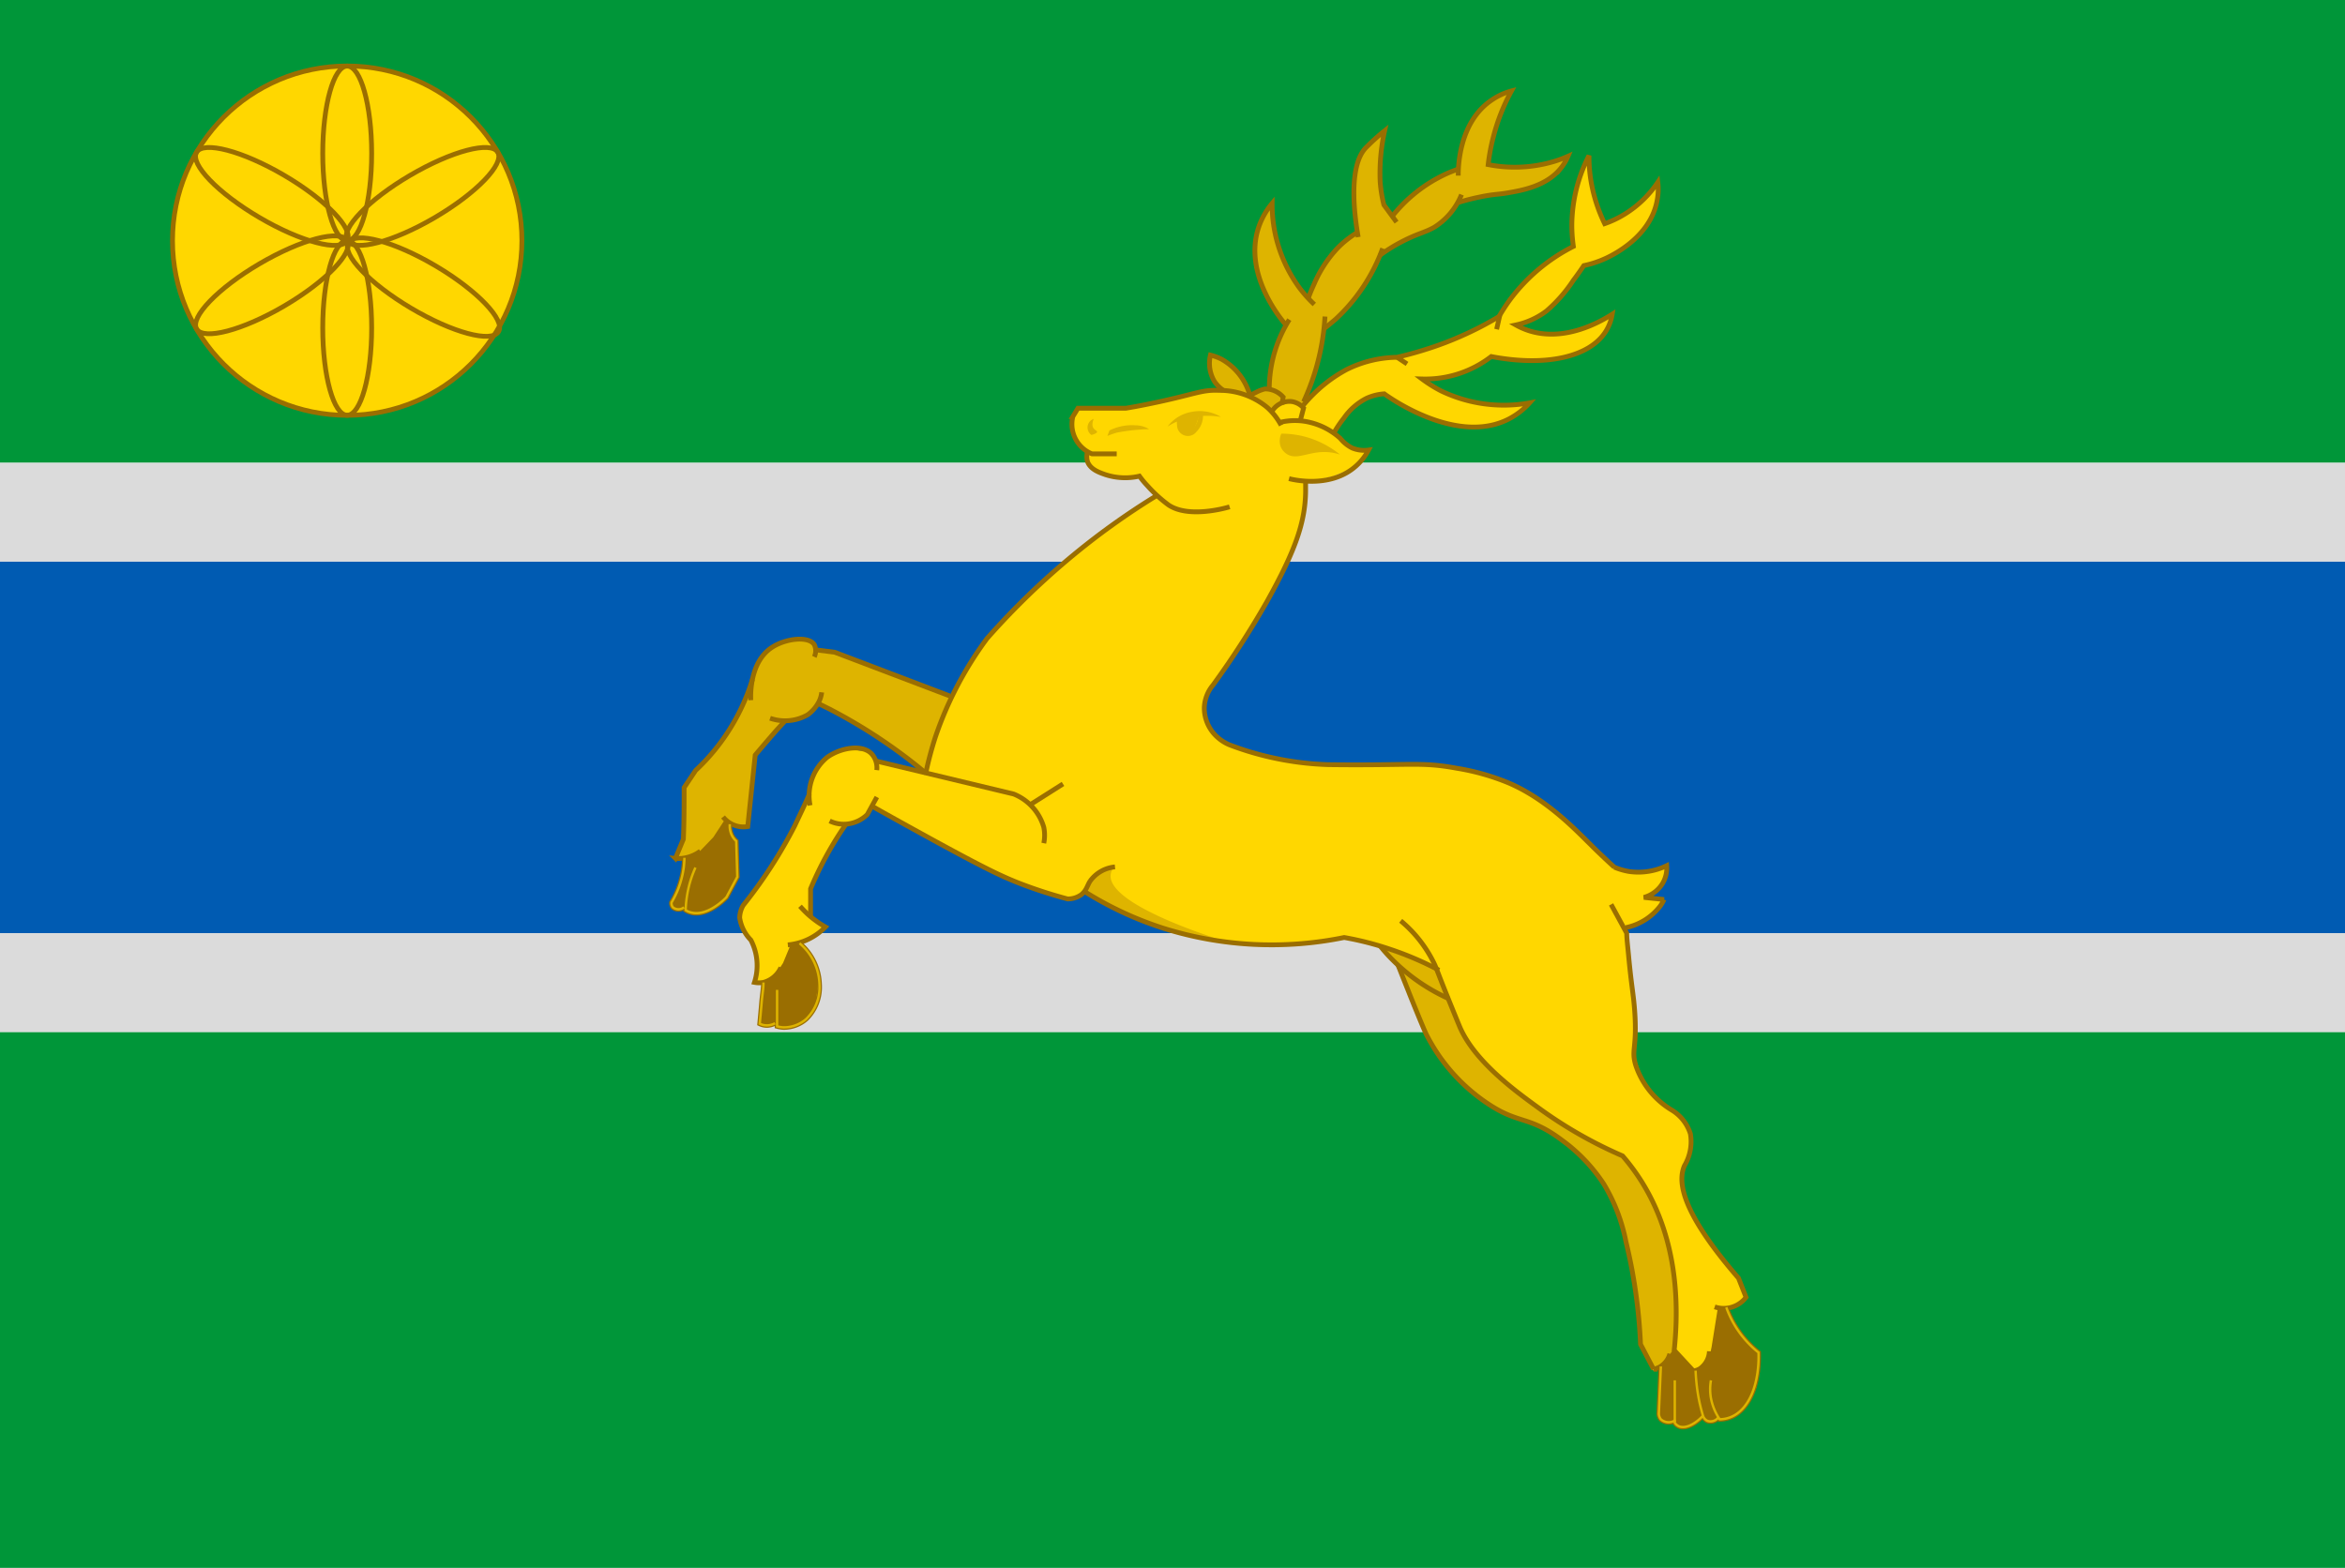 <svg xmlns="http://www.w3.org/2000/svg" viewBox="0 0 244.43 163.46"><defs><style>.cls-1{fill:#009639;}.cls-2{fill:#005bb2;}.cls-3{fill:#dbdbdb;}.cls-10,.cls-4{fill:gold;}.cls-5{fill:#deb400;}.cls-6{fill:#9a6e01;}.cls-7,.cls-8,.cls-9{fill:none;}.cls-10,.cls-7{stroke:#9a6e01;}.cls-10,.cls-7,.cls-8{stroke-width:0.5px;}.cls-8,.cls-9{stroke:#deb400;}.cls-9{stroke-width:0.25px;}</style></defs><g id="Шар_2" data-name="Шар 2"><g id="Шар_3" data-name="Шар 3"><rect class="cls-1" y="107.59" width="244.43" height="55.87"/><rect class="cls-1" width="244.43" height="48.25"/><rect class="cls-1" y="97.29" width="244.43" height="0.01"/><line class="cls-2" x1="244.43" y1="58.54" x2="244.43" y2="97.29"/><line class="cls-2" y1="97.29" y2="58.54"/><rect class="cls-2" y="58.54" width="244.43" height="38.75"/><line class="cls-3" y1="58.54" y2="48.25"/><line class="cls-3" x1="244.43" y1="48.25" x2="244.43" y2="58.54"/><rect class="cls-3" y="48.25" width="244.43" height="10.29"/><line class="cls-3" x1="244.43" y1="97.3" x2="244.43" y2="107.59"/><line class="cls-3" y1="107.59" y2="97.3"/><rect class="cls-3" y="97.3" width="244.43" height="10.29"/></g><g id="Шар_1-2" data-name="Шар 1"><g id="Шар_2-2" data-name="Шар 2"><g id="Шар_16" data-name="Шар 16"><path class="cls-4" d="M136,42l-.11-.42,1.59-3.8.66-3.73,1.29-.72,3.06-4,1.49-3,1.6-.8,2.71-1.41,1-.32,1.61-1.42,1.13-1.5,1-.16,2.78-.31,3-.61,2.33-.93,1.36-1.11,1-1.39-1,.34-1.91.51-2.78.14-2.66-.15.14-1.49.61-2.2.72-2.19.8-1.68-1.18.26-1.26.65L154,11.76l-1,1.35-.23.63-.3,1.37-.45,2.17-.1.47-.72.19-1.86.82-1.85,1.31-2.32,2.37-.9-1-.5-2.64.13-3.49.3-1.42-2,1.54-.54.83-.4,1.17L141,18.85v1.52l.43,3.74-.24.31-1,.76-1.62,1.69-1,1.24-1.09,2.6-.22.32-1.16-1.3-1.89-3.62-.63-4.5-.93,1-.74,1.61-.29,1.89.15,1.73.58,1.78,1.5,2.54L134,33.84l-.55,1.3-.86,3-.26,2.39-2.11.65-.18-.69-.78-1.35-1-1.13-1.73-.87h-.33l-.15,1,.31,1.1,1.08,1.56-2.07.08-1.67.39-2.56.75-2,.28-1.82.26-4.79.09-.66,1v.91l.14.87.75,1.13.85.7-.35.18.55,1.3,1.24.59,1.65.41,1.58.16.47-.16.7.56,1.13,1.48L118.65,53l-2.45,1.67-3.4,2.54-3.06,2.58-3.39,3.18-2.17,2.26-2,2.4L99.9,71.34l-.71,1.41-.56-.3L93.8,70.6,87,68l-1.79-.21-.46-1-1.61-.11-2.31.43-1.56,1.38-.69,2L78,72l-.42.77-.92,2.16-2,3-2.28,2.38L71.19,82,71.1,87.4l-.8,2h1v.73L71,91.85,70,94v.47l.45.17,1,.07.46.35,1.33.09,1.44-.71.72-.9.69-.88.78-1.22-.18-3.88-.4-.5-.22-1.09.88.29h.73l.14-.12.94-7.23,3.12-3.58.84-.13,1.12-.58,1-.75.47-.55,1.34.65,2,1.23,2.74,1.54,2.33,1.68,2.55,2.11-5-1.2-.93-1-1.87-.22-2,.73-.93.78-.72,1.14-.43,2.38-.33.44-2.48,4.88-2.25,3.5-1.83,2.44L77,95.53l.33,1.15,1.16,1.67.32,1.09.09,1-.18,1.21-.16.77h.72l.37-.06-.46,4.36.57.1,1.19-.15v.44H82l1-.3,1.27-.86L85,105,85.4,104v-1.71L85.19,101l-.53-1.33-1.33-1.33,1.6-.67,1.1-.88-1.57-1.32V92.58l2.18-4.34,1.42-2.32,1.14-.32.92-.61.68-.88.69.25,8.14,4.56,8.09,3.69,3.48,1.11,1.18-.13.7-.63,2.52,1.52L119,95.83l3,1.25,4.59,1,4.29.43,3.78-.06,4.39-.37,1.16-.33,3.85,1,.62.79,1.45,1.73L147.5,105l1.29,3.06,2.39,3.67,1.62,1.43,1.93,1.75,2.13,1.25,2.73.86,2.76,1.57,2.82,2.29,1.74,2.43,1.46,2.51.75,2.43,1,4.25.64,4.38.31,3.54,1.26,2.47.79-.24-.06,2.46-.07,2.62.65.52.88-.1.17.39.38.38,1.19-.2,1-.62.3-.4.32.46.73.1.6-.39.3.19,1.52-.43.86-.92.63-.91.55-1.18.33-3.42-1-.79-1.22-1.44-1.18-2.5,1.74-.75L182,135l-.61-.95-.35-.94-2.76-3.47-1.52-2.35-1.35-3.35-.08-1.38.87-2.6.06-1.39-.46-1.44-1-.88-2.22-1.9-1.27-1.56-.78-2.23-.29-1.44.1-1.77v-2.62l-.36-3.86-.48-3.71-.19-.56,1.24-.24,2-1.25.92-1.47h-1.8l.13-.33.92-.49.85-1.32v-1l-1.63.36-1.35.06-1.49-.09-1.22-.67-1.13-1.28L162.58,85l-3-2.27-4-1.71-5.93-1.3-7.49,0H138.1l-4.3-.5-3.64-.94L128,77.57l-1.21-.85-.9-1.29-.34-1.2.15-1,.14-.74,1.25-1.9L129.49,67l2.79-4.63L134,59.11l1-2.34.71-2.27.39-2.86L136,50l1.1.08,1.8-.4,1.93-.77,1.54-1.62.2-.44h-.73l-1.43-.52-1-1-.43-.16.48-.43"/><polygon class="cls-5" points="123.1 43.57 122.91 43.88 123.27 44.83 123.8 45.19 124.38 44.87 124.69 44.23 124.98 43.39 124.98 43.1 123.8 43.22 123.1 43.57"/><path class="cls-5" d="M115.64,44.88l-.21.57a9.12,9.12,0,0,1,1-.35,20.8,20.8,0,0,1,3.34-.36,2.75,2.75,0,0,0-1.43-.4A5.27,5.27,0,0,0,115.64,44.88Z"/><path class="cls-5" d="M114,43.67c-.2.53-.14.82,0,1s.35.24.35.36-.33.25-.58.32a.95.95,0,0,1,.23-1.68Z"/><path class="cls-5" d="M133.56,45.21a9.67,9.67,0,0,1,2.28.27,9.87,9.87,0,0,1,3.83,1.91c-.21-.07-.43-.12-.65-.17-2.3-.45-3.7.88-4.88.12a1.67,1.67,0,0,1-.66-.8A1.85,1.85,0,0,1,133.56,45.21Z"/><polygon class="cls-5" points="143.87 98.81 149.65 100.86 150.99 104.12 152.47 107.31 153.44 109.44 155.61 111.7 158.88 114.37 162.13 116.75 164.19 117.99 167.68 119.94 169.38 120.58 172.62 125.57 174.03 129.96 174.8 135.8 174.57 140.84 176.75 142.95 177.34 147.47 177.15 147.83 175.73 148.89 174.93 148.69 174.49 148.2 173.88 148.27 173.05 148.05 172.91 147.43 173.11 142.6 172.21 142.79 170.9 140.1 170.5 135.14 169.92 131.38 169.01 127.46 167.93 124.81 166.11 122.02 163.39 119.32 161.46 117.87 158.88 116.92 156.62 116.01 153.54 113.9 150.55 110.88 148.36 107.25 146.04 101.42 145.34 100.23 144.05 98.96 143.87 98.81"/><polygon class="cls-5" points="96.4 80.55 96.65 79.35 97.6 76.4 99.15 72.56 98.32 72.36 92.97 70.29 88.26 68.33 85.9 67.87 84.96 67.73 84.5 66.83 82.3 66.64 80.27 67.42 78.89 69.4 78.02 72.05 77.57 73.47 75.43 76.96 74.29 78.42 72.51 80.34 71.22 82.03 71.22 85.02 71.23 87.13 70.33 89.48 71.6 89.48 71.15 89.97 71.11 91.27 70.53 93.09 70.03 94.23 70.2 94.81 71.46 94.56 71.57 94.95 72.93 95.18 74.16 94.81 75.2 94.04 76.26 92.62 76.85 91.42 76.72 87.79 76.2 86.88 76.18 85.92 76.85 86.25 77.96 86.31 78.77 78.73 81.63 75.27 83.3 75.02 84.85 73.94 85.35 73.27 88.78 75.15 91.16 76.69 94.14 78.62 95.22 79.6 96.4 80.55"/><polygon class="cls-5" points="130.19 41.23 129.85 40.07 128.73 38.47 127.06 37.3 126.27 36.94 126.14 38.19 126.6 39.9 127.37 40.69 128.74 40.78 130.05 41.23 130.19 41.23"/><polygon class="cls-5" points="132.3 40.35 132.41 38.84 132.9 36.14 133.91 33.73 132.09 31.2 131.19 28.6 130.81 26.11 131.21 23.82 132.36 21.46 132.59 22.68 133.01 24.44 134.15 27.84 135.7 30.37 136.29 31.03 137.14 29.18 138.42 27.03 139.71 25.58 141.35 24.22 141.21 21.39 141.12 18.49 141.88 16 143.45 14.36 144.27 13.89 143.75 17.07 143.84 20.15 144.58 21.85 145.2 22.44 146.58 20.95 148.79 19.16 151.97 17.64 152.56 14.67 153.57 12.39 155.61 10.22 157.4 9.44 156.88 10.96 155.83 13.75 155.03 17.12 156.73 17.35 160.27 17.22 163.47 16.3 162.03 18.2 158.97 19.78 157.76 19.9 155.55 20.36 152.05 21.1 151.05 22.5 150.18 23.37 149.33 23.82 147.74 24.46 145.63 25.46 144.14 26.56 143.91 26.59 142.98 28.31 141.88 30.5 140.64 31.63 139.98 32.58 138.92 33.6 138.02 34.15 137.67 36.67 136.75 39.76 135.79 42.15 134.88 41.73 133.67 41.89 132.56 42.77 131.77 42.29 130.81 41.59 130.36 41.38 130.63 41.02 132.03 40.53 132.3 40.35"/><path class="cls-5" d="M116,90.57a1.37,1.37,0,0,0-.23.62c-.33,2.94,9.48,6.16,11.36,6.77h-.9l-1.88-.41c-1.69-.39-3.32-.81-4.9-1.24-1.28-.58-2.61-1.24-4-2-.8-.44-1.57-.88-2.29-1.32a2,2,0,0,1,.13-.8,2.17,2.17,0,0,1,.77-1A3.47,3.47,0,0,1,116,90.57Z"/><polygon class="cls-6" points="79.51 102.48 80.66 101.87 81.62 100.4 82.39 98.54 83.55 98.56 84.75 99.96 85.38 101.68 85.06 104.31 84.37 105.72 82.9 106.85 81.04 107.12 80.88 106.65 80.17 106.89 79.19 106.73 79.3 104.84 79.51 102.48"/><polygon class="cls-6" points="71.25 89.54 72.84 88.86 74.35 87.29 75.44 85.63 75.96 85.74 76.1 86.68 76.72 87.79 76.85 91.48 75.43 93.82 73.85 94.9 72.58 95.28 71.46 94.81 71.25 94.74 70.63 94.87 70.14 94.63 70.03 94.05 70.87 92.43 71.3 90 71.25 89.54"/><polygon class="cls-6" points="173.07 142.66 173.58 141.93 174.29 140.87 174.96 141.1 176.43 142.95 176.75 142.95 177.69 142.29 178.22 141.33 178.41 140.42 179.07 136.28 179.96 136.54 180.88 138.27 182.43 140.22 183.47 140.95 183.19 143.4 182.23 146.29 180.62 147.66 179.12 147.91 178.63 148.14 177.99 148.2 177.38 147.77 176.64 148.34 176.04 148.65 174.98 148.78 174.39 148.16 173.57 148.19 172.91 147.85 173.15 144.15 173.07 142.66"/><polygon class="cls-4" points="139.03 45.21 139.76 44.01 141.08 42.46 142.54 41.34 143.91 41.01 144.49 41.29 147.06 42.7 149.26 43.78 152.33 44.42 155.01 44.51 157.93 43.39 159.15 42.12 157.23 42.19 153.99 41.95 150.81 41.01 148.38 39.39 150.21 39.39 152.22 38.87 154.58 37.74 155.41 37.16 158.18 37.49 161.04 37.5 163.09 37.16 165.41 36.33 167.14 34.9 168.02 33.11 163.69 34.58 160.45 34.68 158.05 33.83 159.87 33.21 161.74 32.2 164.02 29.2 165.07 27.74 167.01 27.08 170.14 25.15 171.68 23.45 172.57 21.61 172.84 19.28 172.18 19.88 170.97 21.2 169.28 22.37 168.31 22.88 167.21 23.23 165.97 20.25 165.62 16.53 164.71 17.81 164.43 19.34 164.01 21.13 163.83 23.47 164.1 25.72 162.18 26.74 159.77 28.68 158.04 30.37 156.38 32.84 155.61 33.35 151.6 35.35 148.88 36.36 145.96 37.19 143.74 37.44 140.81 38.33 139.38 39.12 135.93 42.15 136.36 43.53 139.03 45.21"/></g><g id="Шар_15" data-name="Шар 15"><path class="cls-7" d="M108.8,87.91a4.22,4.22,0,0,0,0-1.66,5.34,5.34,0,0,0-3.15-3.47l-14.3-3.43"/><path class="cls-7" d="M91.39,80.29a2.2,2.2,0,0,0-.49-1.65c-1-1.13-3.36-.66-4.7.33a5.19,5.19,0,0,0-1.76,5"/><path class="cls-7" d="M86.48,85.59a3.36,3.36,0,0,0,1.71.33,3.52,3.52,0,0,0,2.21-1l1-1.82"/><path class="cls-7" d="M91,84.11c2.14,1.21,3.95,2.2,5.27,2.93,6.38,3.5,8.16,4.34,10.07,5.08a48.19,48.19,0,0,0,4.94,1.6,2.39,2.39,0,0,0,1.42-.44c.54-.42.62-.93.92-1.41a3.62,3.62,0,0,1,2.6-1.49"/><path class="cls-7" d="M110.8,81.73l-3.38,2.14"/><path class="cls-7" d="M84.37,82.77c-.45,1.07-1,2.18-1.53,3.32a48.84,48.84,0,0,1-5.36,8.28,2.66,2.66,0,0,0-.38,1.32A4.21,4.21,0,0,0,78.26,98a5.72,5.72,0,0,1,.38,4.42,2.48,2.48,0,0,0,.94,0,2.8,2.8,0,0,0,1.82-1.55"/><path class="cls-7" d="M83.39,94.48a11,11,0,0,0,1,1,10.44,10.44,0,0,0,1.65,1.16,6.23,6.23,0,0,1-3.92,1.87"/><path class="cls-7" d="M88.19,85.92c-.5.71-1,1.49-1.49,2.32a36.45,36.45,0,0,0-2.21,4.42l0,2.87"/><path class="cls-7" d="M79.58,102.43c0,.62-.11,1.25-.17,1.87-.07.82-.14,1.63-.22,2.43a1.72,1.72,0,0,0,.83.17,1.9,1.9,0,0,0,.77-.22"/><path class="cls-7" d="M81,103.2V107a3,3,0,0,0,.66.11,3.53,3.53,0,0,0,2.38-.88,4.63,4.63,0,0,0,1.38-3.59,5.85,5.85,0,0,0-2.08-4.3"/><path class="cls-7" d="M113,92.92a36.36,36.36,0,0,0,8.34,3.88,37.69,37.69,0,0,0,18.77.94A32.33,32.33,0,0,1,145,99a33.48,33.48,0,0,1,5,2.15"/><path class="cls-7" d="M146,96a13.28,13.28,0,0,1,3.42,4.31c.28.56.34.81,1.27,3.15.76,1.88,1.36,3.34,1.44,3.53,1.49,3.56,5.65,6.63,8,8.34a45.39,45.39,0,0,0,9,5.18,21.52,21.52,0,0,1,1.38,1.77c4.47,6.38,4.49,13.85,4,18.49l2,2.16a1.72,1.72,0,0,0,.67-.23,2.34,2.34,0,0,0,1-1.82"/><path class="cls-7" d="M143.87,98.64a16.68,16.68,0,0,0,1.32,1.47,19.65,19.65,0,0,0,5.8,4"/><path class="cls-7" d="M145.73,100.64c.26.64.63,1.59,1.09,2.73.12.32,1.38,3.45,1.82,4.41a19,19,0,0,0,6.29,7.18c3.38,2.32,4.38,1.28,7.89,3.92a17.43,17.43,0,0,1,4.36,4.58,18.49,18.49,0,0,1,2.3,6A55.16,55.16,0,0,1,171,140.15l1.36,2.6a2.29,2.29,0,0,0,.79-.33,2.31,2.31,0,0,0,.91-1.28"/><path class="cls-7" d="M133.37,44.05a6.54,6.54,0,0,1,3.23,0,7.23,7.23,0,0,1,3.11,1.66,3.75,3.75,0,0,0,1.24,1,3.3,3.3,0,0,0,1.7.21,5.9,5.9,0,0,1-1.29,1.65c-2.61,2.36-6.47,1.47-7,1.33"/><path class="cls-7" d="M133.54,44.34a6.72,6.72,0,0,0-1.45-1.86,7.77,7.77,0,0,0-5-1.78c-1.91-.09-2.48.42-7.33,1.41-1,.21-1.87.36-2.4.45h-5l-.53.87a3.33,3.33,0,0,0,2,3.89h2.57"/><path class="cls-7" d="M113.35,47.11a1.89,1.89,0,0,0,0,1c.29.82,1.2,1.14,1.86,1.37a6.63,6.63,0,0,0,3.56.16,9.19,9.19,0,0,0,.83,1,14.33,14.33,0,0,0,2.19,2c2.1,1.43,6,.32,6.38.2"/><path class="cls-5" d="M121.7,44.47a4,4,0,0,1,2.57-1.54,4.32,4.32,0,0,1,3,.54,8.64,8.64,0,0,0-2.87,0A6.9,6.9,0,0,0,121.7,44.47Z"/><path class="cls-8" d="M123,43.6a1.24,1.24,0,0,0-.06.66.88.88,0,0,0,.82.94.87.87,0,0,0,.77-.36,2.09,2.09,0,0,0,.6-1.74"/><path class="cls-7" d="M130.19,41.3q.34-.21.72-.39a4.07,4.07,0,0,1,.93-.36,2.49,2.49,0,0,1,1.91.85l-.13.75"/><path class="cls-7" d="M132.56,42.94a2.07,2.07,0,0,1,.38-.5,2.13,2.13,0,0,1,1.68-.58,2.07,2.07,0,0,1,1.26.68l-.35,1.33"/><path class="cls-7" d="M127.56,40.72a3.4,3.4,0,0,1-1-1,3.69,3.69,0,0,1-.39-2.7,5.4,5.4,0,0,1,1.18.44,6.27,6.27,0,0,1,2.94,3.78"/><path class="cls-7" d="M136.09,50.11V51.3c-.06,3.11-1,6-4.06,11.47a93.78,93.78,0,0,1-5.59,8.65,3.88,3.88,0,0,0-.91,2.32,4.07,4.07,0,0,0,1.24,3,4.49,4.49,0,0,0,1.37.91,31.65,31.65,0,0,0,10.31,2.07c8.6.11,9.64-.32,13.37.37a24.29,24.29,0,0,1,5.42,1.53c3.8,1.62,6.7,4.6,8.32,6.2,0,0,.24.23.5.5.89.87,1.65,1.58,2.21,2.09a7,7,0,0,0,1.54.45,6.8,6.8,0,0,0,3.92-.61,3.18,3.18,0,0,1-.38,1.76,3.28,3.28,0,0,1-2,1.55l2.1.22a4.34,4.34,0,0,1-.38.66,6.08,6.08,0,0,1-3.59,2.27"/><path class="cls-7" d="M167.93,94.29l1.63,3c0,.52.1,1.32.19,2.29.32,3.41.51,4,.64,5.82.28,3.89-.39,4,.11,5.66a8.64,8.64,0,0,0,3.7,4.64,4.44,4.44,0,0,1,2,2.52,4.92,4.92,0,0,1-.62,3.31c-.77,1.76-.19,5,5.63,11.72l.79,2a2.93,2.93,0,0,1-3.27,1"/><path class="cls-7" d="M176.74,142.9a20.8,20.8,0,0,0,.19,2.09,17.89,17.89,0,0,0,.58,2.61.91.91,0,0,0,.45.53,1,1,0,0,0,1.16-.37"/><path class="cls-7" d="M178.34,143.91a5.28,5.28,0,0,0,0,1.86,5.84,5.84,0,0,0,.91,2.2,3.11,3.11,0,0,0,1.2-.25c1.9-.8,2.94-3.47,2.85-6.71a9.55,9.55,0,0,1-1-.91,10.44,10.44,0,0,1-2.36-3.8"/><path class="cls-7" d="M173.12,142.46l-.21,4.93a1,1,0,0,0,.21.58,1.23,1.23,0,0,0,1.53.08"/><path class="cls-7" d="M174.57,143.91v4.43a1.06,1.06,0,0,0,.37.33c.64.33,1.67-.11,2.57-1.07"/><path class="cls-7" d="M99,72.56,87,68l-2-.25"/><path class="cls-7" d="M84.88,68.48a1.49,1.49,0,0,0,0-1.27c-.58-.92-2.94-.66-4.36.25C78.07,69,78.24,72.65,78.26,73"/><path class="cls-7" d="M85.65,72.18a3,3,0,0,1-.22.83,3.87,3.87,0,0,1-1.24,1.51,4.76,4.76,0,0,1-3.92.36"/><path class="cls-7" d="M85.26,73.33l1.14.56A55,55,0,0,1,96.5,80.6"/><path class="cls-7" d="M78.43,70.82a20.9,20.9,0,0,1-1.2,3.08,21.6,21.6,0,0,1-4.72,6.42l-1.2,1.79c0,1.79,0,3.59-.08,5.38l-.83,2a3.75,3.75,0,0,0,.67,0A3.9,3.9,0,0,0,73,88.74"/><path class="cls-7" d="M81.87,75.11c-.3.34-.61.68-.91,1-.76.87-1.51,1.74-2.24,2.61l-.78,7.45a2.78,2.78,0,0,1-.91,0,2.73,2.73,0,0,1-1.66-1"/><path class="cls-7" d="M71.34,89.43A8.71,8.71,0,0,1,71,91.75a9.13,9.13,0,0,1-1,2.34.69.69,0,0,0,.14.5.91.91,0,0,0,1.16,0"/><path class="cls-7" d="M72.49,90.45a11.5,11.5,0,0,0-.91,3.15,11.22,11.22,0,0,0-.11,1.29,1.8,1.8,0,0,0,.49.22c1.7.51,3.5-1.3,3.76-1.57l1.13-2.12-.11-3.73a2,2,0,0,1-.58-.91,2.21,2.21,0,0,1-.09-.85"/><path class="cls-7" d="M96.5,80.6a37.15,37.15,0,0,1,1-3.76,37.6,37.6,0,0,1,5.38-10.27,79.09,79.09,0,0,1,12-11.06c1.93-1.43,3.82-2.7,5.65-3.82"/><path class="cls-7" d="M135.86,42.23A16.44,16.44,0,0,1,137,41a14.93,14.93,0,0,1,3.34-2.46,12.15,12.15,0,0,1,5.26-1.29c.75-.17,1.52-.37,2.32-.61A35.6,35.6,0,0,0,156.25,33c.33-.57.68-1.11,1.06-1.64A18.85,18.85,0,0,1,164,25.69a15.65,15.65,0,0,1-.16-2.27,16.11,16.11,0,0,1,1.79-7.2,15.22,15.22,0,0,0,.37,3.49,16.45,16.45,0,0,0,1.26,3.61,10.65,10.65,0,0,0,2.1-1A11.28,11.28,0,0,0,172.8,19a6.11,6.11,0,0,1-.09,2c-.73,3.69-4.53,5.54-5.16,5.85a10.67,10.67,0,0,1-2.46.84c-.25.37-.62.91-1.09,1.53a15.26,15.26,0,0,1-2.8,3.2A8.07,8.07,0,0,1,158,33.88a7.35,7.35,0,0,0,1.25.56c3.78,1.29,7.55-.89,8.8-1.68a4.83,4.83,0,0,1-.61,1.69c-1.71,2.87-6.5,3.78-12,2.72a11.25,11.25,0,0,1-7.22,2.34,14.25,14.25,0,0,0,2,1.25A15.1,15.1,0,0,0,159.44,42a7.62,7.62,0,0,1-2.07,1.63c-5.42,2.91-12.55-2.18-13.08-2.57a5.36,5.36,0,0,0-1.84.46,6.39,6.39,0,0,0-2.37,2.07A11.34,11.34,0,0,0,139,45.21"/><path class="cls-7" d="M156,34.33l.34-1.49"/><path class="cls-7" d="M146.66,37.94l-1-.67"/><path class="cls-7" d="M135.88,41.89A25.38,25.38,0,0,0,137,39a24.52,24.52,0,0,0,1.11-6"/><path class="cls-7" d="M138,34.27c.41-.31.82-.65,1.23-1a18.81,18.81,0,0,0,4.89-7.37"/><path class="cls-7" d="M143.8,26.64a17.27,17.27,0,0,1,2.2-1.38c1.71-.91,2.52-1,3.52-1.58a7.19,7.19,0,0,0,2.82-3.39"/><path class="cls-7" d="M152,21.11c.77-.24,1.55-.43,2.33-.59,1.46-.3,1.79-.23,2.86-.42,1.49-.26,4-.69,5.5-2.56a5.13,5.13,0,0,0,.75-1.25,12,12,0,0,1-1.45.54,14.28,14.28,0,0,1-6.87.33,20.16,20.16,0,0,1,.54-2.89,20.6,20.6,0,0,1,1.89-4.79,6.7,6.7,0,0,0-2,.91C152,12.73,152,17.58,152,18.31"/><path class="cls-7" d="M152.05,17.61c-.39.14-.8.29-1.21.47a15.36,15.36,0,0,0-5.68,4.42"/><path class="cls-7" d="M145.57,23.16l-1.32-1.8a14,14,0,0,1-.39-2.42,20.6,20.6,0,0,1,.47-5.31h0a22.62,22.62,0,0,0-1.93,1.74c-2.12,2.14-1,8.33-.83,9.35"/><path class="cls-7" d="M137,31.74A13.51,13.51,0,0,1,135.44,30a14.72,14.72,0,0,1-2.84-8.8,7.78,7.78,0,0,0-1.41,2.51c-1.62,4.85,2.34,9.58,2.79,10.1"/><path class="cls-7" d="M134.39,33.32a13.73,13.73,0,0,0-2.09,7.24"/><path class="cls-7" d="M136.36,31.11c.12-.34.32-.85.6-1.46a12.83,12.83,0,0,1,2.4-3.72,10.27,10.27,0,0,1,2.13-1.7"/><path class="cls-9" d="M79.58,102.43c0,.62-.11,1.25-.17,1.87-.07.82-.14,1.63-.22,2.43a1.72,1.72,0,0,0,.83.17,1.9,1.9,0,0,0,.77-.22"/><path class="cls-9" d="M81,103.2V107a3,3,0,0,0,.66.11,3.53,3.53,0,0,0,2.38-.88,4.63,4.63,0,0,0,1.38-3.59,5.85,5.85,0,0,0-2.08-4.3"/><path class="cls-9" d="M176.74,142.9a20.8,20.8,0,0,0,.19,2.09,17.89,17.89,0,0,0,.58,2.61.91.91,0,0,0,.45.53,1,1,0,0,0,1.16-.37"/><path class="cls-9" d="M178.34,143.91a5.28,5.28,0,0,0,0,1.86,5.84,5.84,0,0,0,.91,2.2,3.11,3.11,0,0,0,1.2-.25c1.9-.8,2.94-3.47,2.85-6.71a9.55,9.55,0,0,1-1-.91,10.44,10.44,0,0,1-2.36-3.8"/><path class="cls-9" d="M173.12,142.46l-.21,4.93a1,1,0,0,0,.21.58,1.23,1.23,0,0,0,1.53.08"/><path class="cls-9" d="M174.57,143.91v4.43a1.06,1.06,0,0,0,.37.33c.64.33,1.67-.11,2.57-1.07"/><path class="cls-9" d="M71.34,89.43A8.71,8.71,0,0,1,71,91.75a9.13,9.13,0,0,1-1,2.34.69.69,0,0,0,.14.5.91.91,0,0,0,1.16,0"/><path class="cls-9" d="M72.49,90.45a11.5,11.5,0,0,0-.91,3.15,11.22,11.22,0,0,0-.11,1.29,1.8,1.8,0,0,0,.49.22c1.7.51,3.5-1.3,3.76-1.57l1.13-2.12-.11-3.73a2,2,0,0,1-.58-.91,2.21,2.21,0,0,1-.09-.85"/></g><g id="Шар_19" data-name="Шар 19"><circle class="cls-10" cx="36.19" cy="25.09" r="18.21"/></g></g><ellipse class="cls-7" cx="36.19" cy="15.99" rx="2.55" ry="9.1"/><ellipse class="cls-7" cx="36.19" cy="34.19" rx="2.55" ry="9.1"/><ellipse class="cls-7" cx="28.34" cy="20.48" rx="2.55" ry="9.1" transform="translate(-3.67 34.56) rotate(-59.6)"/><ellipse class="cls-7" cx="44.04" cy="29.7" rx="2.55" ry="9.1" transform="matrix(0.51, -0.86, 0.86, 0.51, -3.86, 52.66)"/><ellipse class="cls-7" cx="44.04" cy="20.48" rx="9.1" ry="2.55" transform="translate(-4.31 25.1) rotate(-30.4)"/><ellipse class="cls-7" cx="28.34" cy="29.7" rx="9.1" ry="2.55" transform="translate(-11.13 18.42) rotate(-30.4)"/></g></g></svg>